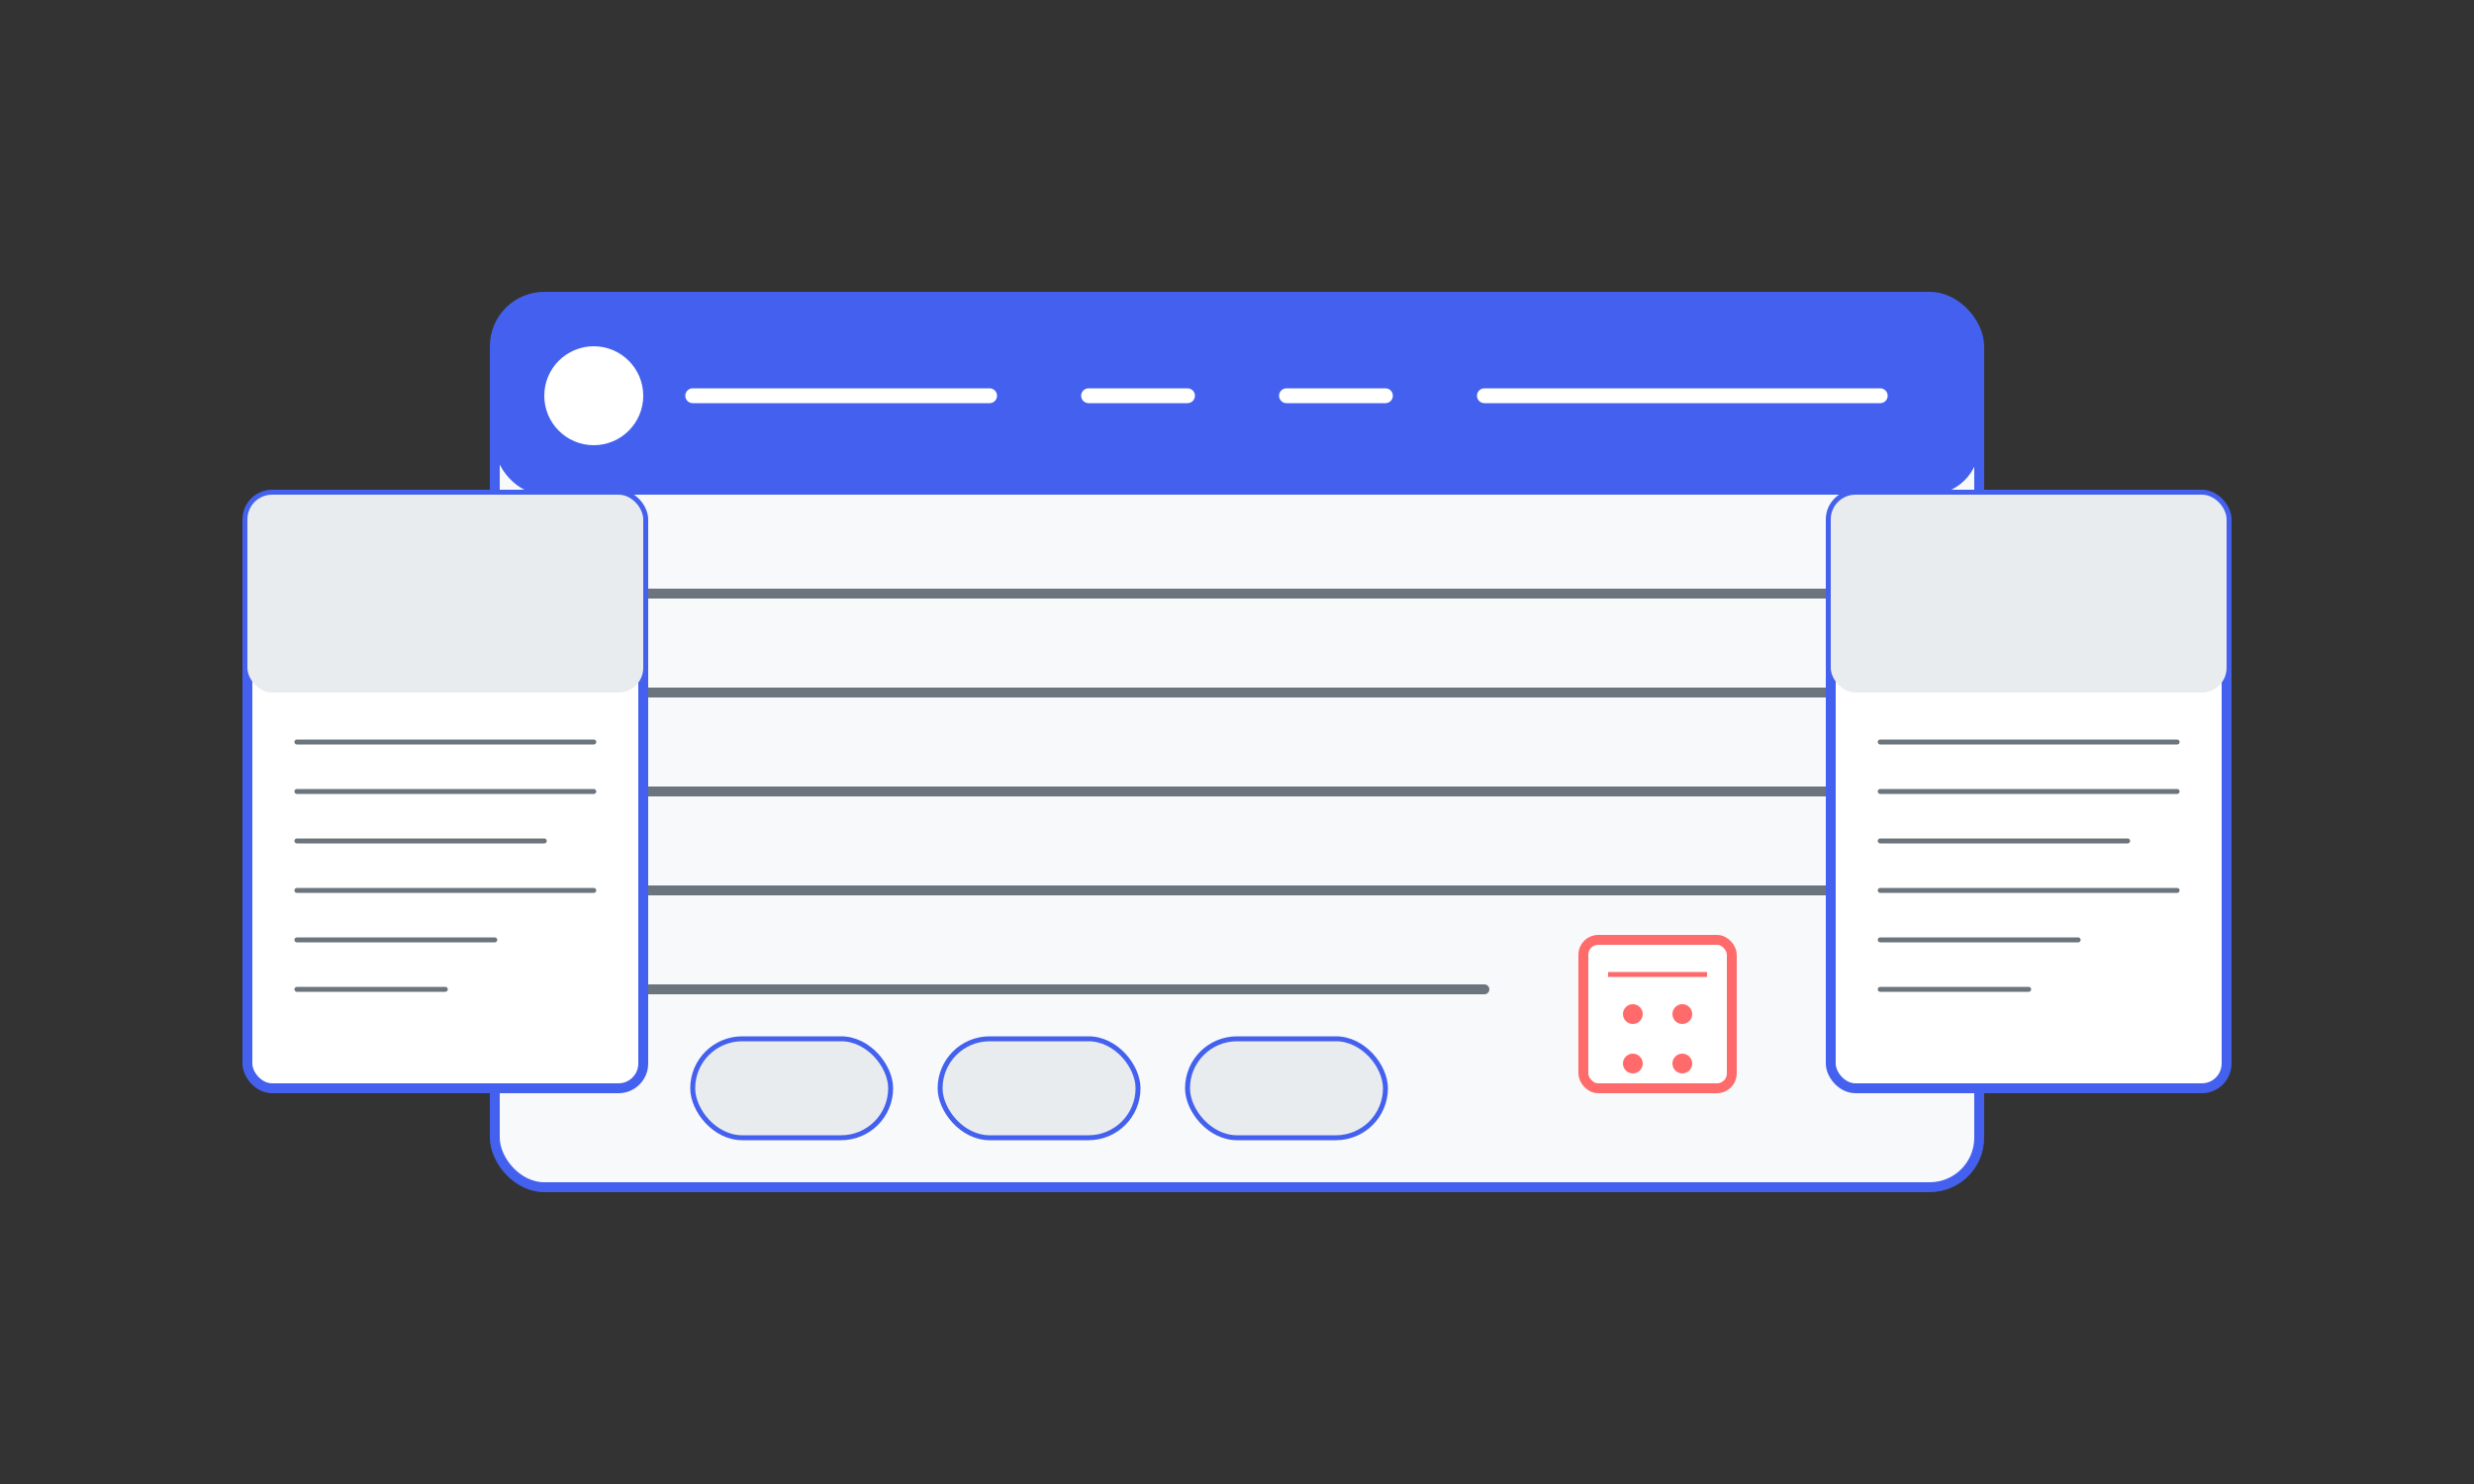 <svg xmlns="http://www.w3.org/2000/svg" width="500" height="300" viewBox="0 0 500 300" fill="none">
  <rect x="0" y="0" width="500" height="300" fill="#333333" stroke="none"/>
  <!-- Background -->
  <rect width="500" height="300" fill="none"/>
  
  <!-- Main Blog Elements -->
  <rect x="100" y="60" width="300" height="180" rx="10" fill="#f8f9fa" stroke="#4361ee" stroke-width="2"/>
  
  <!-- Blog Header -->
  <rect x="100" y="60" width="300" height="40" rx="10" fill="#4361ee"/>
  <circle cx="120" cy="80" r="10" fill="#ffffff"/>
  <line x1="140" y1="80" x2="200" y2="80" stroke="#ffffff" stroke-width="3" stroke-linecap="round"/>
  <line x1="220" y1="80" x2="240" y2="80" stroke="#ffffff" stroke-width="3" stroke-linecap="round"/>
  <line x1="260" y1="80" x2="280" y2="80" stroke="#ffffff" stroke-width="3" stroke-linecap="round"/>
  <line x1="300" y1="80" x2="380" y2="80" stroke="#ffffff" stroke-width="3" stroke-linecap="round"/>
  
  <!-- Blog Content -->
  <line x1="120" y1="120" x2="380" y2="120" stroke="#6c757d" stroke-width="2" stroke-linecap="round"/>
  <line x1="120" y1="140" x2="380" y2="140" stroke="#6c757d" stroke-width="2" stroke-linecap="round"/>
  <line x1="120" y1="160" x2="380" y2="160" stroke="#6c757d" stroke-width="2" stroke-linecap="round"/>
  <line x1="120" y1="180" x2="380" y2="180" stroke="#6c757d" stroke-width="2" stroke-linecap="round"/>
  <line x1="120" y1="200" x2="300" y2="200" stroke="#6c757d" stroke-width="2" stroke-linecap="round"/>
  
  <!-- Multiple Blog Post Elements -->
  <rect x="50" y="100" width="80" height="120" rx="5" fill="#ffffff" stroke="#4361ee" stroke-width="2"/>
  <rect x="50" y="100" width="80" height="40" rx="5" fill="#e9ecef"/>
  <line x1="60" y1="150" x2="120" y2="150" stroke="#6c757d" stroke-width="1" stroke-linecap="round"/>
  <line x1="60" y1="160" x2="120" y2="160" stroke="#6c757d" stroke-width="1" stroke-linecap="round"/>
  <line x1="60" y1="170" x2="110" y2="170" stroke="#6c757d" stroke-width="1" stroke-linecap="round"/>
  <line x1="60" y1="180" x2="120" y2="180" stroke="#6c757d" stroke-width="1" stroke-linecap="round"/>
  <line x1="60" y1="190" x2="100" y2="190" stroke="#6c757d" stroke-width="1" stroke-linecap="round"/>
  <line x1="60" y1="200" x2="90" y2="200" stroke="#6c757d" stroke-width="1" stroke-linecap="round"/>
  
  <rect x="370" y="100" width="80" height="120" rx="5" fill="#ffffff" stroke="#4361ee" stroke-width="2"/>
  <rect x="370" y="100" width="80" height="40" rx="5" fill="#e9ecef"/>
  <line x1="380" y1="150" x2="440" y2="150" stroke="#6c757d" stroke-width="1" stroke-linecap="round"/>
  <line x1="380" y1="160" x2="440" y2="160" stroke="#6c757d" stroke-width="1" stroke-linecap="round"/>
  <line x1="380" y1="170" x2="430" y2="170" stroke="#6c757d" stroke-width="1" stroke-linecap="round"/>
  <line x1="380" y1="180" x2="440" y2="180" stroke="#6c757d" stroke-width="1" stroke-linecap="round"/>
  <line x1="380" y1="190" x2="420" y2="190" stroke="#6c757d" stroke-width="1" stroke-linecap="round"/>
  <line x1="380" y1="200" x2="410" y2="200" stroke="#6c757d" stroke-width="1" stroke-linecap="round"/>
  
  <!-- Calendar/Date Icons -->
  <rect x="320" y="190" width="30" height="30" rx="3" fill="#ffffff" stroke="#FF6B6B" stroke-width="2"/>
  <line x1="325" y1="197" x2="345" y2="197" stroke="#FF6B6B" stroke-width="1"/>
  <circle cx="330" cy="205" r="2" fill="#FF6B6B"/>
  <circle cx="340" cy="205" r="2" fill="#FF6B6B"/>
  <circle cx="330" cy="215" r="2" fill="#FF6B6B"/>
  <circle cx="340" cy="215" r="2" fill="#FF6B6B"/>
  
  <!-- Tag Elements -->
  <rect x="140" y="210" width="40" height="20" rx="10" fill="#e9ecef" stroke="#4361ee" stroke-width="1"/>
  <rect x="190" y="210" width="40" height="20" rx="10" fill="#e9ecef" stroke="#4361ee" stroke-width="1"/>
  <rect x="240" y="210" width="40" height="20" rx="10" fill="#e9ecef" stroke="#4361ee" stroke-width="1"/>
</svg>

